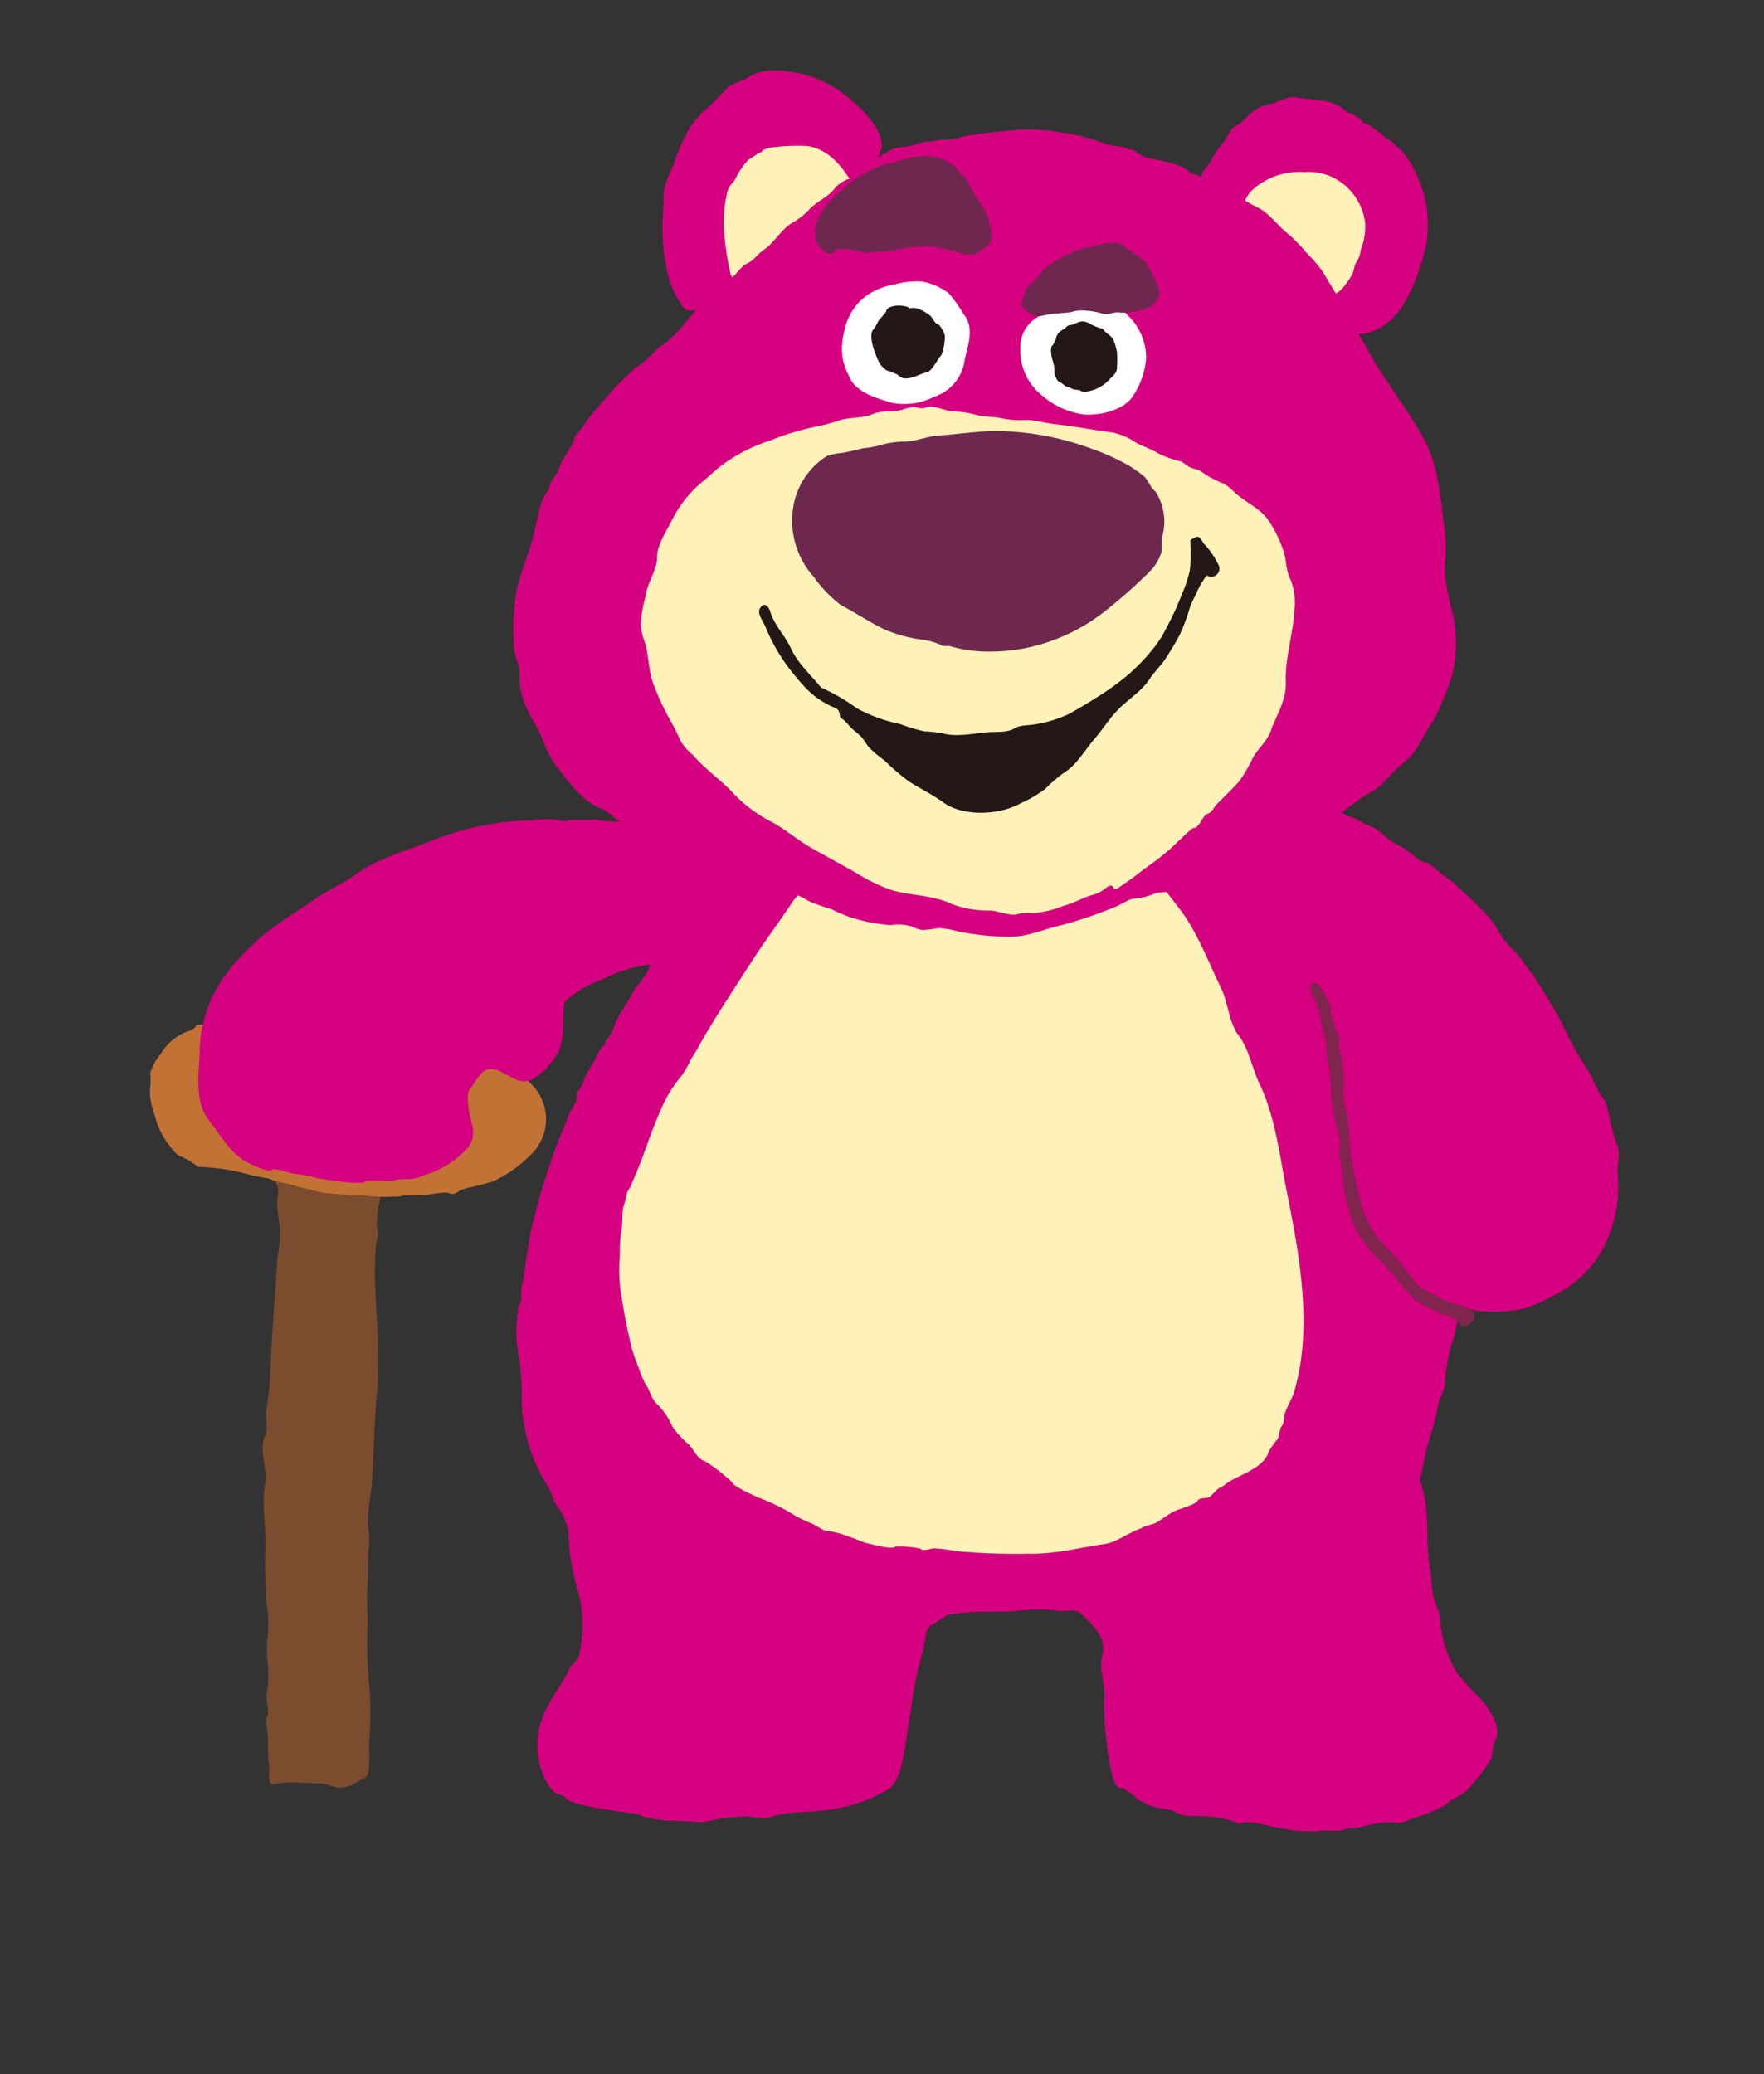 <svg xmlns="http://www.w3.org/2000/svg" width="183.447" height="215.678" viewBox="0 0 183.447 215.678">
  <rect x="0" y="0" width="183.447" height="215.678" fill="#333333" stroke="none"/>
  <g id="illust_lotso" transform="matrix(0.946, 0.326, -0.326, 0.946, -616.76, -564.122)">
    <path id="パス_19263" data-name="パス 19263" d="M831.92,418.827a5.849,5.849,0,0,1-.266-.965,2.514,2.514,0,0,0-.359-.979c-.18-.221-.427-.365-.371-.706.045-.271.384-.309.594-.387l1.439-.535c.764-.283,1.538-.511,2.3-.795.261-.1.525-.2.786-.3a1.091,1.091,0,0,1,.4-.121c.135,0,.134.038.282,0,.167-.03.338-.052.508-.066.665-.075,1.308-.252,1.969-.336.506-.064,1.033-.09,1.543-.119.221-.014.627-.048.771.166a2.013,2.013,0,0,1,.119.339,3.622,3.622,0,0,1,.135.6,2.638,2.638,0,0,1,.1.475,3.463,3.463,0,0,0,.073.709c.1.493.246.971.39,1.452.061.194.554.959.468,1.141a9.914,9.914,0,0,0,.408,1.862c.249.839.55,1.777.84,2.558,1.373,3.634,3.083,7.2,4,10.992.748,3.006,1.711,5.953,2.52,8.891.282,1.011.4,2.063.685,3.081a5.731,5.731,0,0,0,.67,1.862,8.729,8.729,0,0,1,.7,2.221c.316,1.113.782,2.2,1.063,3.328.377,1.493,1.125,2.895,1.508,4.43a44.568,44.568,0,0,0,2.248,5.712,40.657,40.657,0,0,1,1.662,4.994c.23.9,1.319,3.083.8,3.7-.685.7-1.286,1.638-2.285,1.866-.609.143-1.187.007-1.81.187-.763.221-1.467.387-2.193.653a9.788,9.788,0,0,0-2.307.937c-.766.6-.993-1.158-1.229-1.573a18.829,18.829,0,0,1-1.056-2.72c-.119-.321-.925-1.736-.8-2.029.165-.385-.72-1.708-.791-2.18a11.969,11.969,0,0,0-.875-2.928,11.676,11.676,0,0,1-1.011-2.884,12.359,12.359,0,0,0-1.317-3.334c-.74-1.755-1.415-3.657-1.986-5.483-.642-2.057-1.779-3.873-2.1-6.038-.243-1.6-1.882-3.124-1.624-4.817.1-.618-.627-1.709-.745-2.357a29.671,29.671,0,0,0-.711-3.259c-1.177-3.927-2.185-7.845-3.254-11.8-.246-.891-.307-1.791-.611-2.668C832.852,420.631,832.341,419.772,831.92,418.827Z" transform="translate(2.594 22.482)" fill="#7c4c2e"/>
    <path id="パス_19264" data-name="パス 19264" d="M848.661,415.464a11.167,11.167,0,0,0-2.279.881.543.543,0,0,1-.156.117,3.112,3.112,0,0,1-.345.124l-.612.227a8.079,8.079,0,0,1-1.258.424c-.271.055-.522.175-.795.227-.2.029-.4.064-.591.109-.308.08-.587.239-.9.311-.21.049-.413.11-.624.141a3.357,3.357,0,0,0-.5.175c-.291.092-.6.119-.89.21-.27.085-.538.135-.811.2a9.474,9.474,0,0,1-1.456.179c-.613.049-1.215.148-1.831.161a8.943,8.943,0,0,0-1.18.1c-.173.027-.346.037-.518.055a4.352,4.352,0,0,1-.5.073c-.128,0-.254-.045-.385-.049a4.068,4.068,0,0,0-.481.024,19.157,19.157,0,0,1-1.915.254,21.462,21.462,0,0,0-5.194.973,8.294,8.294,0,0,0-2.3-.464,3.423,3.423,0,0,1-1.144-.6,8.145,8.145,0,0,1-2.612-2.591,6.708,6.708,0,0,1-1.3-2.286,7.415,7.415,0,0,0-.556-1.7,5.853,5.853,0,0,1,.409-2.212,5.375,5.375,0,0,1,1.752-3.018c.284-.242.7-.482.717-.85.017-.329,1.4-.646,1.677-.723a14.591,14.591,0,0,0,3.09-.683,4.745,4.745,0,0,1,1.962-.757c2.007-.048,3.807-1.335,5.747-1.689,2.618-.474,4.981-1.167,7.625-1.6.634-.1,1.008.075,1.632-.158a13.4,13.4,0,0,1,1.98-.641,32.561,32.561,0,0,1,3.181-.8,14.1,14.1,0,0,1,4.863.087,22.124,22.124,0,0,1,3.13,1.235,5.119,5.119,0,0,1,2.259,7.259,12.418,12.418,0,0,1-2.669,3.623c-.678.494-1.328.942-2.06,1.382a3.694,3.694,0,0,0-1.119.949c-.345.447-.653.222-1.141.4C849.914,414.783,849.277,415.165,848.661,415.464Z" transform="translate(0 19.762)" fill="#c27235"/>
    <path id="パス_19265" data-name="パス 19265" d="M845.112,402.679c-.135.631-1.294,1.142-1.671,1.615a2.631,2.631,0,0,0-1.014,2.408,4.607,4.607,0,0,0,1.738,3.321c.41.332,1.332,1.01.532,1.406-.345.819-1.366.313-1.9.043-.878-.439-1.256-.7-1.481-1.646-.177-.731-.347-1.471-.5-2.211a4.183,4.183,0,0,1,.629-2.9c.388-.657.883-1.831,1.746-2.063.542-.149,1.579-.921,1.93.024" transform="translate(4.494 20.298)" fill="#93252a"/>
    <path id="パス_19266" data-name="パス 19266" d="M954.2,399.905c-.746.852-.137,2.564-.181,3.575a18.437,18.437,0,0,0,.757,4.8,7.425,7.425,0,0,1-.056,1.4c.019.663.16,1.334.221,2,.127,1.458.084,2.889.289,4.346.129.782.206,1.539.31,2.335a10.972,10.972,0,0,1,1.325,2.087c.946,1.832,1.413,3.823,2.364,5.677.487.951.931,1.921,1.4,2.887.409.844,1.206,1.385,1.573,2.251a12.511,12.511,0,0,0,3.37,4.647,25.374,25.374,0,0,0,3.257,1.8c1.14.691,3.3,2.147,2.888,3.753-.127.5.3,1.215.234,1.8a8.338,8.338,0,0,1-.3,1.254,25.81,25.81,0,0,1-1,2.637,5.432,5.432,0,0,1-1.047,1.363c-.357.354-.518.841-.867,1.19a24.064,24.064,0,0,1-2.058,1.813c-.1-.044-1.292,1.117-1.679,1.2a7.67,7.67,0,0,0-2.452.982c-.436.258-.845.545-1.263.832-.377.257-.926.319-1.259.611-.641.564-1.927.673-2.612,1.1a14.922,14.922,0,0,1-3.8.987c-1.162.282-3.282.112-4.228.98a7.626,7.626,0,0,0-2.49.159,14.357,14.357,0,0,0-2.377.665,3.8,3.8,0,0,1-1.767.193c-.426-.218-1.635.185-2.133.185a8.164,8.164,0,0,1-1.884-.147c-.385-.1-1.872-.809-2.194-.592-1.128.765-4.442-7.221-4.607-8.075-.3-1.525-1.592-2.757-1.69-4.289-.162-1.882-1.775-2.566-3.322-3.326-1-.5-1.662.316-2.581.419a15.686,15.686,0,0,0-3.873,1.357c-1.128.5-2.527.97-3.807,1.414-.6.21-1.156.5-1.731.727a7.659,7.659,0,0,1-1.082.555c-.14-.039-1.153,1.366-1.317,1.55-.566.637-.313,1.191-.2,1.934.165,1.084.2,2.364.329,3.526.393,2.878,1.068,5.739,1.483,8.663.137.961.295,2.782-.4,3.575a17.011,17.011,0,0,1-2.758,2.579,21.409,21.409,0,0,1-2.9,1.7c-1.684.792-3.586,1.35-5.031,2.486-.607.48-1.691.455-2.424.739-.625.245-1.363.542-1.932.837-.816.3-1.741,1.169-2.778,1.39-.989.216-1.969.58-2.866.831a13.823,13.823,0,0,1-2.7.414c-.356-.165-1.335.135-1.714.209-1.06.186-2.113.411-3.183.547-.663.086-2.679.436-3.237-.024-.162-.136-.9-.008-1.2-.135a4.992,4.992,0,0,1-1.792-1.483,7.771,7.771,0,0,1-1.894-5.295c.067-2.122.786-3.952,1.036-6,.054-.447.544-1.08.462-1.5-.1-.5-.118-1.02-.26-1.535a13.094,13.094,0,0,0-2.128-4.882,20.516,20.516,0,0,1-2.73-5.113,5.8,5.8,0,0,0-1.852-2.2c-.858-.579-1.224-1.337-2-1.973a17.044,17.044,0,0,1-5.473-7.919,25.786,25.786,0,0,0-1.958-4.352,11.71,11.71,0,0,1-1.012-2.718c-.109-.462-.276-.977-.34-1.446q.036-.435.036-.872a8.751,8.751,0,0,1-.329-.873c-.322-2.412-1.031-5.056-1.186-7.568a66.992,66.992,0,0,1-.173-9.42c.03-.635.074-1.344.118-2.024.027-.438.378-1.673.1-2.055-.172-.237.248-.979.175-1.295a9.537,9.537,0,0,1,.356-2.5c.054-.409.136-1.673.424-1.955.16-.154-.047-.646.144-.838a3.969,3.969,0,0,0,.217-1.136,9.783,9.783,0,0,1,.21-1.93c.147-.734.366-1.385.444-2.091.165-1.147.879-2.34.829-3.556a13.189,13.189,0,0,0-3.958,2.817,19.151,19.151,0,0,0-1.888,1.808c-.33.408-1.258,1.514-1.282,2.054a10.04,10.04,0,0,0,.64,2.271,7.8,7.8,0,0,1,.439,2.615,8.133,8.133,0,0,1-1.415,3.4c-1.111,1.561-2.7.484-4.278.573-1.382.078-1.335,1.7-1.746,2.556-.424.885.945,2.971,1.437,3.71a2.621,2.621,0,0,1,.112,2.8,9.731,9.731,0,0,1-2.529,3.236c-.4.322-.768.626-1.135.913-.648.511-1.56.6-2.179,1.063-.337.246-2.785.885-2.838,1.08-.146.566-4.162,1.2-4.705,1.328a13.464,13.464,0,0,0-2.554.359c-.371.075-2.206.067-2.352.373-.217.456-2.49.128-2.785.07-1.89-.315-3.336-1.68-5.033-2.774-2.267-1.456-2.646-4.523-3.411-6.87a13.835,13.835,0,0,1,.144-8.3,24.983,24.983,0,0,1,3.463-6.655c.911-1.237,1.821-2.35,2.721-3.587.968-1.341,2.249-2.456,3.167-3.792,1.369-2.05,3.865-3.795,5.883-5.5a30.664,30.664,0,0,1,6.613-4.493c.958-.45,1.936-.854,2.924-1.229a9.9,9.9,0,0,1,1.869-.742c.48-.159.988-.177,1.467-.346.328-.113.48-.37.85-.4a16.52,16.52,0,0,0,1.875-.7c.667-.159,3.518-.58,3.552-1.5.019-.436.594-.24.81-.205a3.872,3.872,0,0,0,2.2-.665,7.887,7.887,0,0,1,1.642-.911c.377-.183,1.475-1.168,1.861-1.137.321.029,1.526-1.042,1.821-1.245.914-.662,2-1.149,2.852-1.887.209-.181,1.309-1.094,1.511-.968.316.2,2.467-1.925,2.743-2.031a15.382,15.382,0,0,0,2.54-1.637,19.585,19.585,0,0,1,2.338-1.035,11.048,11.048,0,0,0,1.746-1.247c.961-.714,2.451-.711,3.493-1.314,1.457-.846,3.434-1.052,5.008-1.761,1.447-.655,2.79-1.262,4.218-1.981a20.21,20.21,0,0,1,6.055-2.241,17.085,17.085,0,0,0,2.109-.215,11.788,11.788,0,0,1,1.768-.656c.364.16,1.138-.452,1.58-.438a9,9,0,0,0,2.586-.149c2.767-.687,5.208-.292,7.932-.473.935-.048,1.715-.222,2.727-.311a2.173,2.173,0,0,0,1.518-.477c.565-.471,2.106-.494,2.8-.6,1-.147,1.957-.677,2.946-.746a8.415,8.415,0,0,0,2.241-.217c.389-.157,1.038.178,1.5.149.728-.044,1.563.23,2.34.227a6.321,6.321,0,0,1,2.187.644c.749.276,1.625.291,2.41.542.5.159,1.745.7,2.212.542.446-.153,1.714.6,2.277.687a10.229,10.229,0,0,1,2.111.809,24.756,24.756,0,0,1,2.4,1.094,9.823,9.823,0,0,1,2.407,1.451,9.175,9.175,0,0,0,2.582,1.69c.8.43,1.388.932,2.127,1.4.446.307.84.618,1.267.947,1.21.983,2.465,2,3.618,3.089a36.543,36.543,0,0,0,3.869,3.527c1.051.73,1.78,1.906,2.873,2.556.434.26.951,1.344,1.253,1.791a19.1,19.1,0,0,0,1.475,2.107c.828.928.657,1.907,1.158,3.016a13.706,13.706,0,0,1,.864,8.628,11.479,11.479,0,0,1-3.082,5.409,17.665,17.665,0,0,1-2.272,2.158,13.593,13.593,0,0,1-5.925,2.11" transform="translate(0.563 11.227)" fill="#d5007f"/>
    <path id="パス_19267" data-name="パス 19267" d="M897.233,364.836a10.147,10.147,0,0,0,2.254.743c.27.06,1.181.742,1.246.693.419-.294,3.515,1.857,4.055,2.205,2.575,1.681,4.712,4.3,6.86,6.449,1.148,1.147,1.939,3.136,3.286,4.029,1.493.977,2.481,2.815,3.723,4.069,2.717,2.751,4.433,6.437,6.372,9.742,3.422,5.828,7.235,12.628,7.459,19.555.019.535-.357,2.253-.094,2.647a2.481,2.481,0,0,1,.058.906c-.225.215.2,1.4-.1,1.673,0,0-.322,1.088-.322,1.216.012,2.148-2.394,3.393-3.319,4.98-.067.116-.572.557-.5.661-.026-.038-.419.842-.475.9-.2.232-.994.393-1.033.722-.062.514-1.607,1.5-1.974,1.889-.523.544-.9,1.187-1.411,1.746-.241.266-1.123.777-1.242,1.035-1.106.817-1.874,2.163-3.1,2.8-2.285,1.167-4.554,2.694-7.149,3.515a65.607,65.607,0,0,1-7.082,2.162,22.6,22.6,0,0,0-2.3.484c-.367.109-1.008.747-1.413.507a11.725,11.725,0,0,0-2.489.632c-.107.45-2.415.58-2.651.616-.779.123-1.537-.062-2.309,0a9.263,9.263,0,0,0-2.075.119c-.359.245-1.592-.128-2.03-.166a11.626,11.626,0,0,1-2.139-.261,20.06,20.06,0,0,0-3.918-.469c-.436-.039-3.017-.273-3.113-.619a18.114,18.114,0,0,0-3.369-1.153c-.766.076-1.477-.739-2.111-1.069a9.535,9.535,0,0,1-2.284-1.24,7.139,7.139,0,0,0-2.118-1.609c-.957-.4-1.145-1.055-1.9-1.6a8.457,8.457,0,0,1-1.272-1.42,18.618,18.618,0,0,1-1.381-1.741,62.964,62.964,0,0,1-3.29-5.8,19.177,19.177,0,0,1-1.012-2.964,13.526,13.526,0,0,1-.635-2.268c-.1-.866-.492-1.593-.632-2.443a9.075,9.075,0,0,0-.089-1.424c-.081-.22.1-.7.113-.982.052-.852.128-1.739.16-2.6.068-1.92.016-3.8.206-5.7a13.008,13.008,0,0,1,.871-4.134,10.706,10.706,0,0,0,.393-2.076c.264-.938.376-1.877.575-2.826.615-2.937,1.351-5.858,2.062-8.708.607-2.518,1.435-5.06,2.079-7.564a26.046,26.046,0,0,1,1.15-2.529c.16-.4.955-1.589.882-2.02-.067-.387.289-.762.518-1.006.679-.731,1.292-1.567,1.9-2.35a23.147,23.147,0,0,1,1.92-1.672,12.021,12.021,0,0,1,2.049-1.519c.659-.388,1.384-.64,2.043-1.017a12.517,12.517,0,0,1,1.907-1.2A36.888,36.888,0,0,0,883,366.125a15.741,15.741,0,0,1,5.642-1.254,10.146,10.146,0,0,1,2.451-.064,14.451,14.451,0,0,0,2.48-.218,4.519,4.519,0,0,1,1.19.142,4.551,4.551,0,0,0,2.468.106" transform="translate(8.254 13.022)" fill="#fff2b8"/>
    <path id="パス_19268" data-name="パス 19268" d="M910.807,370.2c.448-.44,2.223,1.354,2.443,1.767a8.805,8.805,0,0,0,1.573,2.307,2.376,2.376,0,0,1,.556,1.08c.235.631.753,1.062.959,1.705.216.677.619,1.247.834,1.943a10.143,10.143,0,0,0,.723,1.993,16.226,16.226,0,0,1,1.387,2.513,22.367,22.367,0,0,0,1.1,2.477c1.728,3,3.229,6.214,6.523,7.722A14.344,14.344,0,0,1,930,395.6c.658.259,1.3.921,2.019.98a20.914,20.914,0,0,1,2.352.362c.788.161,2.877-.4,3.4.317.452.6-.255,1.854-1,1.512a3.048,3.048,0,0,0-2.044-.38c-.36.142-1-.18-1.39-.168a5.978,5.978,0,0,1-1.953-.37c-1.456-.755-2.808-1.642-4.264-2.449a16.347,16.347,0,0,1-3.5-2.119,18.582,18.582,0,0,1-2.937-3.983,14.922,14.922,0,0,0-1.344-2.709c-.545-.693-.314-1.394-.748-2.039a24.679,24.679,0,0,1-2.915-5.579c-.328-.951-1.057-1.7-1.333-2.647a9.381,9.381,0,0,0-1.5-2.458,6.942,6.942,0,0,0-1.438-2.152c-.273-.212-1.2-1.079-.594-1.516" transform="translate(17.999 14.096)" fill="#80254e"/>
    <path id="パス_19269" data-name="パス 19269" d="M892.793,298.15c.278-.339,2.7.76,3.21.789.308.021.686.347.945.408a5.456,5.456,0,0,1,1.718,1.038,12.272,12.272,0,0,1,4.439,7.871c.247,2.668.252,6.742-1.378,8.939-.433.589-1.592,1.827-2.453,1.8a3.63,3.63,0,0,1-1.87-.464c-.406-.475-1.508-.524-2.051-.65a22.674,22.674,0,0,1-4.394-1.428c-.662-.32-1.365-.5-2.033-.747a2.389,2.389,0,0,1-.87-.47c-.339-.323-.817-.134-1.221-.291a31.608,31.608,0,0,0-7.129-3.714c-.111-.626-.98-.636-1-1.5a2.349,2.349,0,0,0-.118-1.271,6.146,6.146,0,0,0,.452-1.368,12.451,12.451,0,0,1,.628-2.395c.178-.4.27-1.754.637-1.962.439-.246.816-1.319,1.022-1.658a4.026,4.026,0,0,1,1.579-1.64c.819-.432,1.456-1.419,2.394-1.557,1.452-.217,3.647-1.073,5-.455.636.29,2.047.142,2.487.717" transform="translate(11.81)" fill="#d5007f"/>
    <path id="パス_19270" data-name="パス 19270" d="M854.318,317.443c-.92,1.563-.921,3.588-1.683,5.222-.654,1.446-1.246,2.926-1.922,4.364a17.038,17.038,0,0,1-3.13,4.408c-.659.677-1.316,1.271-1.944,1.965a13.7,13.7,0,0,1-1.295,1.451c-.636.514-1.334,1.044-1.992,1.535-.5.371-1.093.822-1.7.425a9.493,9.493,0,0,1-2.984-3.279,21.671,21.671,0,0,1-2.157-5.166c-.215-.891-.592-1.8-.76-2.683a19.351,19.351,0,0,1,.125-2.517,19.049,19.049,0,0,1,.333-4.105,8.693,8.693,0,0,1,1.115-2.711c.393-.794.8-1.594,1.137-2.418.351-.847,1.252-1.152,1.774-1.866,1.123-1.537,3.147-1.894,4.953-2.187a12.511,12.511,0,0,1,6.4,1.082,11.506,11.506,0,0,1,2.867,1.626,4.041,4.041,0,0,1,1.286,1.693,5.651,5.651,0,0,1-.354,2.647.555.555,0,0,0-.064.513" transform="translate(3.327 2.43)" fill="#d5007f"/>
    <path id="パス_19271" data-name="パス 19271" d="M894.226,315.345c-1.6-.553-3.107-1.541-4.783-2.073a15.075,15.075,0,0,0-2.786-1.03c-.563-.052-1.4-.91-1.908-.751-.726.22-1.47-.984-1.592-1.463a3.359,3.359,0,0,1,.221-2.908,7.319,7.319,0,0,1,4.424-3.357,5.771,5.771,0,0,1,3.687-.306,6.126,6.126,0,0,1,4,3.253,6.918,6.918,0,0,1,.48,2.857,2.43,2.43,0,0,1,.036,1.08c-.2.586,0,.919-.051,1.493a7.665,7.665,0,0,1-.587,1.986c-.1.189-.931,1.3-1.14,1.218" transform="translate(12.65 1.173)" fill="#fff2b8"/>
    <path id="パス_19272" data-name="パス 19272" d="M851.621,317.443a5.022,5.022,0,0,1-.622,2.467c-.135.254-.221,1.618-.492,1.661a10.4,10.4,0,0,0-.535,1.047,16.494,16.494,0,0,1-1.417,2.508,18.672,18.672,0,0,0-1.327,2.759,3.487,3.487,0,0,1-.919,1.436,1.517,1.517,0,0,1-.7,1.163c-.679.48-1.885,1.146-2.445.356a23.917,23.917,0,0,1-1.669-3.06,14.462,14.462,0,0,1-1.44-4.85c-.076-.715.161-.85.328-1.485a8.639,8.639,0,0,1,.623-2.373c.074-.122,1.037-1.409,1.085-1.265-.23-.666,3.94-2.144,4.55-2.2,1.984-.18,3.4.644,4.982,1.837" transform="translate(4.358 3.551)" fill="#fff2b8"/>
    <path id="パス_19273" data-name="パス 19273" d="M928.565,352.738c-.46,1.473-.506,3.45-1.3,4.739a18.427,18.427,0,0,0-1.431,2.808c-.381,1.046-1.426,1.873-2,2.789a30.8,30.8,0,0,1-2.662,3.549,91.039,91.039,0,0,1-7.412,7.085,28.823,28.823,0,0,1-3.557,3.043c-.737.5-1.292,1.152-1.974,1.671-.4.295-.882.364-1.223.678a6.524,6.524,0,0,1-1.728,1.126c-.425.067-1.172,1.073-1.53,1.364a44.13,44.13,0,0,1-4.768,3.723c-1.551.938-2.788,2.206-4.542,2.832a27.126,27.126,0,0,1-5.366,1.288,10.219,10.219,0,0,0-2.088.331,12.221,12.221,0,0,1-1.5.735,3.408,3.408,0,0,1-1.183.016,4.946,4.946,0,0,0-2.125.594,18.455,18.455,0,0,1-3.94.582,16.447,16.447,0,0,1-2.44-.154,16.784,16.784,0,0,1-2.6-.043c-1.407-.38-2.869-.023-4.28-.142a8.725,8.725,0,0,0-2.722-.184,8.294,8.294,0,0,1-2.648-.121,8.339,8.339,0,0,0-2.533.068c-.926.227-2.05-.158-3.016-.128-1.527.059-2.9-.407-4.43-.483-1.241-.063-2.649-1-3.829-1.043-2.079-.086-4.428-1.716-6.24-2.981-1.156-.889-2.018-2.206-3.15-3.18a10.735,10.735,0,0,1-2.582-2.921c-.427-.711-.6-1.909-1.158-2.474a6.083,6.083,0,0,1-1.057-1.863,22.451,22.451,0,0,1-1.5-5.483c-.153-1.979-.023-3.973-.186-5.963-.087-.766-.2-1.582-.266-2.374a11.43,11.43,0,0,1-.024-1.261c.019-.389.327-1.047.234-1.387-.135-.5.329-1.481.338-2.069a4.505,4.505,0,0,1,0-.706c.1-.769.388-1.555.471-2.3.05-.384-.1-.689.086-1.045a8.381,8.381,0,0,0,.535-1.573c.36-1.14.739-2.026,1.154-3.081a30.953,30.953,0,0,1,1.647-3.458c.264-.516.632-.942.922-1.413.44-.7.622-1.421,1.126-2.075,1.121-1.43,1.57-3.391,2.341-5.012a14.76,14.76,0,0,1,2.044-3.77c.566-.576.576-1.508,1.215-2.136.6-.58.678-1.267,1.173-1.913.795-1.036,1.061-2.766,1.947-3.669a8.237,8.237,0,0,0,1.218-1.957c.445-.97,1.5-1.872,1.759-2.93a4.056,4.056,0,0,1,.934-1.215c.548-.251.693-1.067,1.044-1.488a22.3,22.3,0,0,1,2.339-2.989c.6-.508,1.569-.7,2.19-1.315.433-.433,1.18-.586,1.7-.944a4.345,4.345,0,0,1,1.115-.474,9.973,9.973,0,0,0,1.664-.987c1.683-.944,3.374-1.659,5.091-2.476a18.608,18.608,0,0,1,4.128-1.112,19.429,19.429,0,0,1,4.865-.4c.706.048,1.718-.426,2.337-.248.2.06.254-.088.45-.08.536,0,1.078.32,1.61.285,1.407-.087,3.359-.653,4.765-.039a8.92,8.92,0,0,0,2.369-.05,5.377,5.377,0,0,1,2.078.375,15.829,15.829,0,0,0,3.6.877c1.347.206,2.536,1.14,3.857,1.57a17.616,17.616,0,0,1,2.4,1.228,14.264,14.264,0,0,1,2.193,1.285c2.4,2.013,4.749,4.008,7.051,6.147,2.678,2.486,5.876,4.384,8.57,6.876,2.138,1.973,3.425,4.751,4.663,7.354a17.25,17.25,0,0,1,1.473,3.637c.362,1.971,1.8,3.869,2.828,5.568a15.313,15.313,0,0,1,1.786,5.551,28.482,28.482,0,0,1-.317,5.335" transform="translate(3.107 1.834)" fill="#d5007f"/>
    <path id="パス_19274" data-name="パス 19274" d="M854.1,324.727c-.6-.043-2.942.263-3.041.8-.2,1.03-1.924.146-2.227-.362-1.191-1.986-.164-4.184.852-5.9a11.389,11.389,0,0,1,3.507-4.054c1.259-.742,2.753-2.092,4.341-2.221a3.973,3.973,0,0,1,3.3.716c.1.081.551.168.586.23a10.608,10.608,0,0,0,1.092,1,11.4,11.4,0,0,0,1.551,1.233,6.566,6.566,0,0,1,1.251,1.513,5.342,5.342,0,0,1,.616,1.1c.263.672-.189,1.257-.578,1.766a2.3,2.3,0,0,1-.627.658,2.6,2.6,0,0,1-.8.251,2.721,2.721,0,0,1-.794.025,2.8,2.8,0,0,0-.833.085c-.477.094-.981.1-1.468.16a7.934,7.934,0,0,0-1.567.5,15.7,15.7,0,0,0-2.106,1.032,8.786,8.786,0,0,0-.9.471,4.7,4.7,0,0,1-.949.391,7.723,7.723,0,0,0-1.212.594" transform="translate(5.955 3.039)" fill="#6e2850"/>
    <path id="パス_19275" data-name="パス 19275" d="M901.061,375.272c-.3.241-.3-.008-.531-.111-.288-.135-.6.443-.7.605a3.669,3.669,0,0,1-.833.846c-.869.564-1.671,1.526-2.638,2.173a10.626,10.626,0,0,1-2.721,1.718,5,5,0,0,0-1.455.594c-.462.463-2.214.371-2.881.615a10.5,10.5,0,0,1-3.952.637c-1.963-.223-4.12.487-6.073.662a17.176,17.176,0,0,1-4.243-.45c-1.733-.338-3.537-.625-5.3-.951-1.693-.3-3.3-1-5-1.245a14.751,14.751,0,0,1-4.9-1.654c-1.584-.8-3.387-1.3-4.9-2.211a6.282,6.282,0,0,1-1.728-.968,22.307,22.307,0,0,0-1.646-1.63,25.741,25.741,0,0,1-3.15-3.289c-.852-1.112-1.328-2.686-2.277-3.841-1.159-1.407-1.152-3.085-1.351-4.8-.129-1.125.259-2.649-.105-3.658-.45-1.247.02-2.888.189-4.183a12.356,12.356,0,0,1,1.7-4.836c.507-.8.907-1.658,1.434-2.4a17.2,17.2,0,0,1,3.782-3.9,28.092,28.092,0,0,1,4.105-2.965A17.853,17.853,0,0,0,858,338.591c.94-.667,2.155-.924,3.015-1.709.755-.691,1.857-.821,2.695-1.39a5.722,5.722,0,0,1,1.018-.653c.413-.166.829-.03,1.2-.338.789-.663,1.889-.3,2.9-.61a10.347,10.347,0,0,1,2.461-.426c.894-.07,1.741-.464,2.63-.536a9.871,9.871,0,0,0,2.4-.667c.934-.308,1.959-.323,2.92-.545,1.956-.45,3.931-.715,5.9-1.126a6.707,6.707,0,0,1,2.626.178c.866.153,1.826.115,2.665.329a12.024,12.024,0,0,0,2.5.016,9.294,9.294,0,0,1,.91.246c.447.066.895-.042,1.339.031a9.636,9.636,0,0,0,2.191.425,3.788,3.788,0,0,1,1.67.44c1.37.659,2.968.712,4.289,1.566a12.442,12.442,0,0,1,2.569,2.486c.677.78.974,1.965,1.73,2.66a6.52,6.52,0,0,1,1.468,2.984c.687,2.427.672,4.949,1.572,7.286.692,1.8.186,3.623.178,5.258,0,1.166-.62,2.135-.844,3.215a14.874,14.874,0,0,1-.585,2.936c-.471,1.074-1,2.083-1.443,3.035-.118.31-.2.926-.509,1.116-.48.284-.339,1.8-.933,1.895-.165.03-1.413,2.605-1.653,2.987a28.313,28.313,0,0,1-1.8,2.718,30.7,30.7,0,0,1-2.026,2.876" transform="translate(5.217 6.438)" fill="#fff2b8"/>
    <path id="パス_19276" data-name="パス 19276" d="M859.648,323.556a6.564,6.564,0,0,1,2.962.255,14.259,14.259,0,0,1,2.177,1.548c1.735,1.086,1.418,3.222,1.728,4.883a4.635,4.635,0,0,1-1.821,4.234,6.733,6.733,0,0,1-4.014,2.032c-1.658.051-3.948.22-5.123-1.259a5.886,5.886,0,0,1-1.611-2.524,11.063,11.063,0,0,1-.36-2.36,5.889,5.889,0,0,1,1.162-3.7,7.488,7.488,0,0,1,2.315-1.921,8.229,8.229,0,0,1,2.586-1.19" transform="translate(6.975 5.073)" fill="#fff"/>
    <path id="パス_19277" data-name="パス 19277" d="M872.92,320.341c-.18-.267,2.23-.557,2.391-.567,1.294-.081,1.706.394,2.853.891a6.108,6.108,0,0,1,3.206,3.6,8.3,8.3,0,0,1-.11,4.4c-.555,1.58-2.717,2.891-4.265,3.225a8.4,8.4,0,0,1-4.591-.474,5.976,5.976,0,0,1-3.714-3.814,3.616,3.616,0,0,1,.622-3.76,25.476,25.476,0,0,1,1.7-2.31,4.585,4.585,0,0,1,1.911-1.195" transform="translate(9.842 4.36)" fill="#fff"/>
    <path id="パス_19278" data-name="パス 19278" d="M867.427,324.174c-.033-.025.033-1.052,0-1.243-.16-.851.526-1.291.711-2.074.327-1.374,1.63-2.644,2.6-3.613a5.448,5.448,0,0,1,.979-.763c.187-.112.379-.216.578-.315.141-.069.253-.169.387-.249.217-.131.427-.267.637-.406a2.525,2.525,0,0,1,.859-.465,1.58,1.58,0,0,0,.365-.137.975.975,0,0,1,.563-.076c.136.019.282,0,.419.027s.239.117.367.153a3.648,3.648,0,0,1,.479.109,3.4,3.4,0,0,0,.672.209,1.907,1.907,0,0,1,.616.208,2.263,2.263,0,0,0,.451.161,1.348,1.348,0,0,1,.462.347c.127.116.288.2.415.32s.191.258.309.372c.15.148.338.249.487.394a4.792,4.792,0,0,1,.378.442,1.9,1.9,0,0,1,.28.395,2.143,2.143,0,0,1,.257.61,1.38,1.38,0,0,1-.085.631,2.057,2.057,0,0,1-.325.692,1.082,1.082,0,0,1-.246.191,3.641,3.641,0,0,0-.321.3,4.6,4.6,0,0,1-.4.306,4.72,4.72,0,0,1-.64.379,7.122,7.122,0,0,1-1.214.492,1.806,1.806,0,0,0-.407.112c-.2.105-.387.224-.575.342-.507.321-.8.223-1.378.3a7.168,7.168,0,0,0-.951.191,3.754,3.754,0,0,0-1.319.519,2.242,2.242,0,0,1-.489.29c-.128.056-.248.122-.376.181a3.441,3.441,0,0,0-.383.156,2.491,2.491,0,0,1-.473.217,6.936,6.936,0,0,0-.773.382c-.149.081-.266.169-.43.254a1.411,1.411,0,0,1-.551.24,2.925,2.925,0,0,1-1.939-.586" transform="translate(9.647 3.404)" fill="#6e2850"/>
    <path id="パス_19279" data-name="パス 19279" d="M858.873,326.14c.566-.439,1.575-.173,2.191.013.279.086.81.656,1.037.6.269-.061,1,.647,1.125.891a5.8,5.8,0,0,1,.32,1.99c-.247.51-.381,1.969-.863,2.223-.7.378-1.693,1.822-2.752,1.223a6.361,6.361,0,0,0-1.208-.057,2.3,2.3,0,0,1-1.19-.673c-.519-.535-1.9-2.111-1.541-2.924.149-.346.14-.822.276-1.222a5.034,5.034,0,0,0,.365-.939c-.177-.758,1.715-1.385,2.239-1.126" transform="translate(7.431 5.546)" fill="#231815"/>
    <path id="パス_19280" data-name="パス 19280" d="M875.6,322.333c.377.353.968.339,1.356.69a5.544,5.544,0,0,1,.794,1.1,10.781,10.781,0,0,1,.519,1.483,1.122,1.122,0,0,1,.021.716,3.863,3.863,0,0,1-.3.63,3.908,3.908,0,0,1-1.6,1.928,1.732,1.732,0,0,1-.722.3c-.119.016-.235-.045-.353-.035-.069,0-.132.047-.2.053-.118.014-.221.047-.345.066a1.585,1.585,0,0,1-.374-.038c-.148-.018-.255.023-.41.016-.286-.014-.52-.2-.807-.212-.309-.01-.455-.233-.669-.442s-.227-.457-.34-.72a5.3,5.3,0,0,0-.462-.745,3.1,3.1,0,0,1-.391-.684,1.468,1.468,0,0,1-.175-.64,2.406,2.406,0,0,1,.1-.288,1.13,1.13,0,0,0,.008-.253c.011-.09.058-.171.062-.268,0-.13-.033-.26-.025-.388a1.2,1.2,0,0,1,.177-.55,4.531,4.531,0,0,1,.353-.458c.1-.123.129-.309.251-.419a2.988,2.988,0,0,1,.385-.223c.5-.427.693-.77,1.43-.728a6.079,6.079,0,0,0,1.724.107" transform="translate(10.368 4.835)" fill="#231815"/>
    <path id="パス_19281" data-name="パス 19281" d="M897.353,340.227a7.654,7.654,0,0,0-.425,2.192,13.58,13.58,0,0,0-.16,1.474,19.4,19.4,0,0,1-.075,3.123,29.448,29.448,0,0,1-.681,3.153c-.1.286-.777,2-.735,2.063a8.083,8.083,0,0,1-.955,2.16c-.407.712-.857,1.391-1.2,2.142-.536,1.158-.842,2.506-1.305,3.652-.531,1.313-.828,3.007-1.722,4.137a14.814,14.814,0,0,0-1.385,2.339,13.076,13.076,0,0,1-1.933,2.253c-1.724,1.952-5.321,3.316-7.712,2.513-1.267-.37-2.631-.542-3.99-.863a24.118,24.118,0,0,1-3.161-1.253,11.268,11.268,0,0,1-2.073-.823,9.287,9.287,0,0,0-.971-.7c-.508-.248-1.086-.4-1.578-.684a3.755,3.755,0,0,0-1.16-.513c-.193-.356-.322-.728-.8-.755-2.458-.16-3.884-1.052-5.867-2.325a19.1,19.1,0,0,1-3.716-3.255c-.377-.438-1.292-1.03-1.2-1.61.124-.8.7-.664,1.119-.086.866,1.2,2.293,1.882,3.28,2.913,1.224,1.279,2.821,1.909,4.3,2.834a20.68,20.68,0,0,1,4.2.822,16.066,16.066,0,0,0,4.786.087,19.08,19.08,0,0,0,2.636-.1,12.542,12.542,0,0,1,1.883-.424c1.458-.086,3.047-1.041,4.335-1.622.766-.34,1.983-.6,2.529-1.289.431-.559,1.518-.842,2.113-1.227A12.651,12.651,0,0,0,888.6,358.4c2.391-2.757,4.6-5.377,5.848-8.867a10.389,10.389,0,0,0,.686-2.631,29.7,29.7,0,0,0,.4-3.963,13.506,13.506,0,0,0-.02-2.607,15.506,15.506,0,0,0-.8-2.55c-.263-.625-.169-.446.2-.881.4-.467.792.177,1.159.356a8.314,8.314,0,0,1,2.008,1.484.846.846,0,0,1-.725,1.487" transform="translate(7.162 7.64)" fill="#231815"/>
    <path id="パス_19282" data-name="パス 19282" d="M889.489,334.53a5.8,5.8,0,0,1,2.194,4.014c0,.679.456,1.22.465,1.94a4.94,4.94,0,0,1-.475,2.067,53,53,0,0,1-3.249,5.725,19.7,19.7,0,0,1-5.773,5.679,18.357,18.357,0,0,1-3.74,1.831,14.2,14.2,0,0,1-4.118.894c-.583-.008-.733.328-1.22.2a6.505,6.505,0,0,0-1.93.116,15.061,15.061,0,0,1-4.113.275c-1.73-.208-3.4-.659-5.12-.926a13.311,13.311,0,0,1-3.6-1.848,8.752,8.752,0,0,1-4.453-6.739A7.764,7.764,0,0,1,856,342.2a5.979,5.979,0,0,1,1.409-.838c.168-.062,1.943-1.187,1.933-1.191a8.993,8.993,0,0,0,1.705-.975,9.769,9.769,0,0,1,2.139-1.069c1.112-.41,1.994-1.272,3.132-1.749,1.786-.743,3.521-1.679,5.339-2.334a29.257,29.257,0,0,1,9.93-1.545,24.187,24.187,0,0,1,4.274.371,12.92,12.92,0,0,1,1.958.551c.615.249,1.014.9,1.666,1.112" transform="translate(7.122 6.82)" fill="#6e2850"/>
  </g>
</svg>
